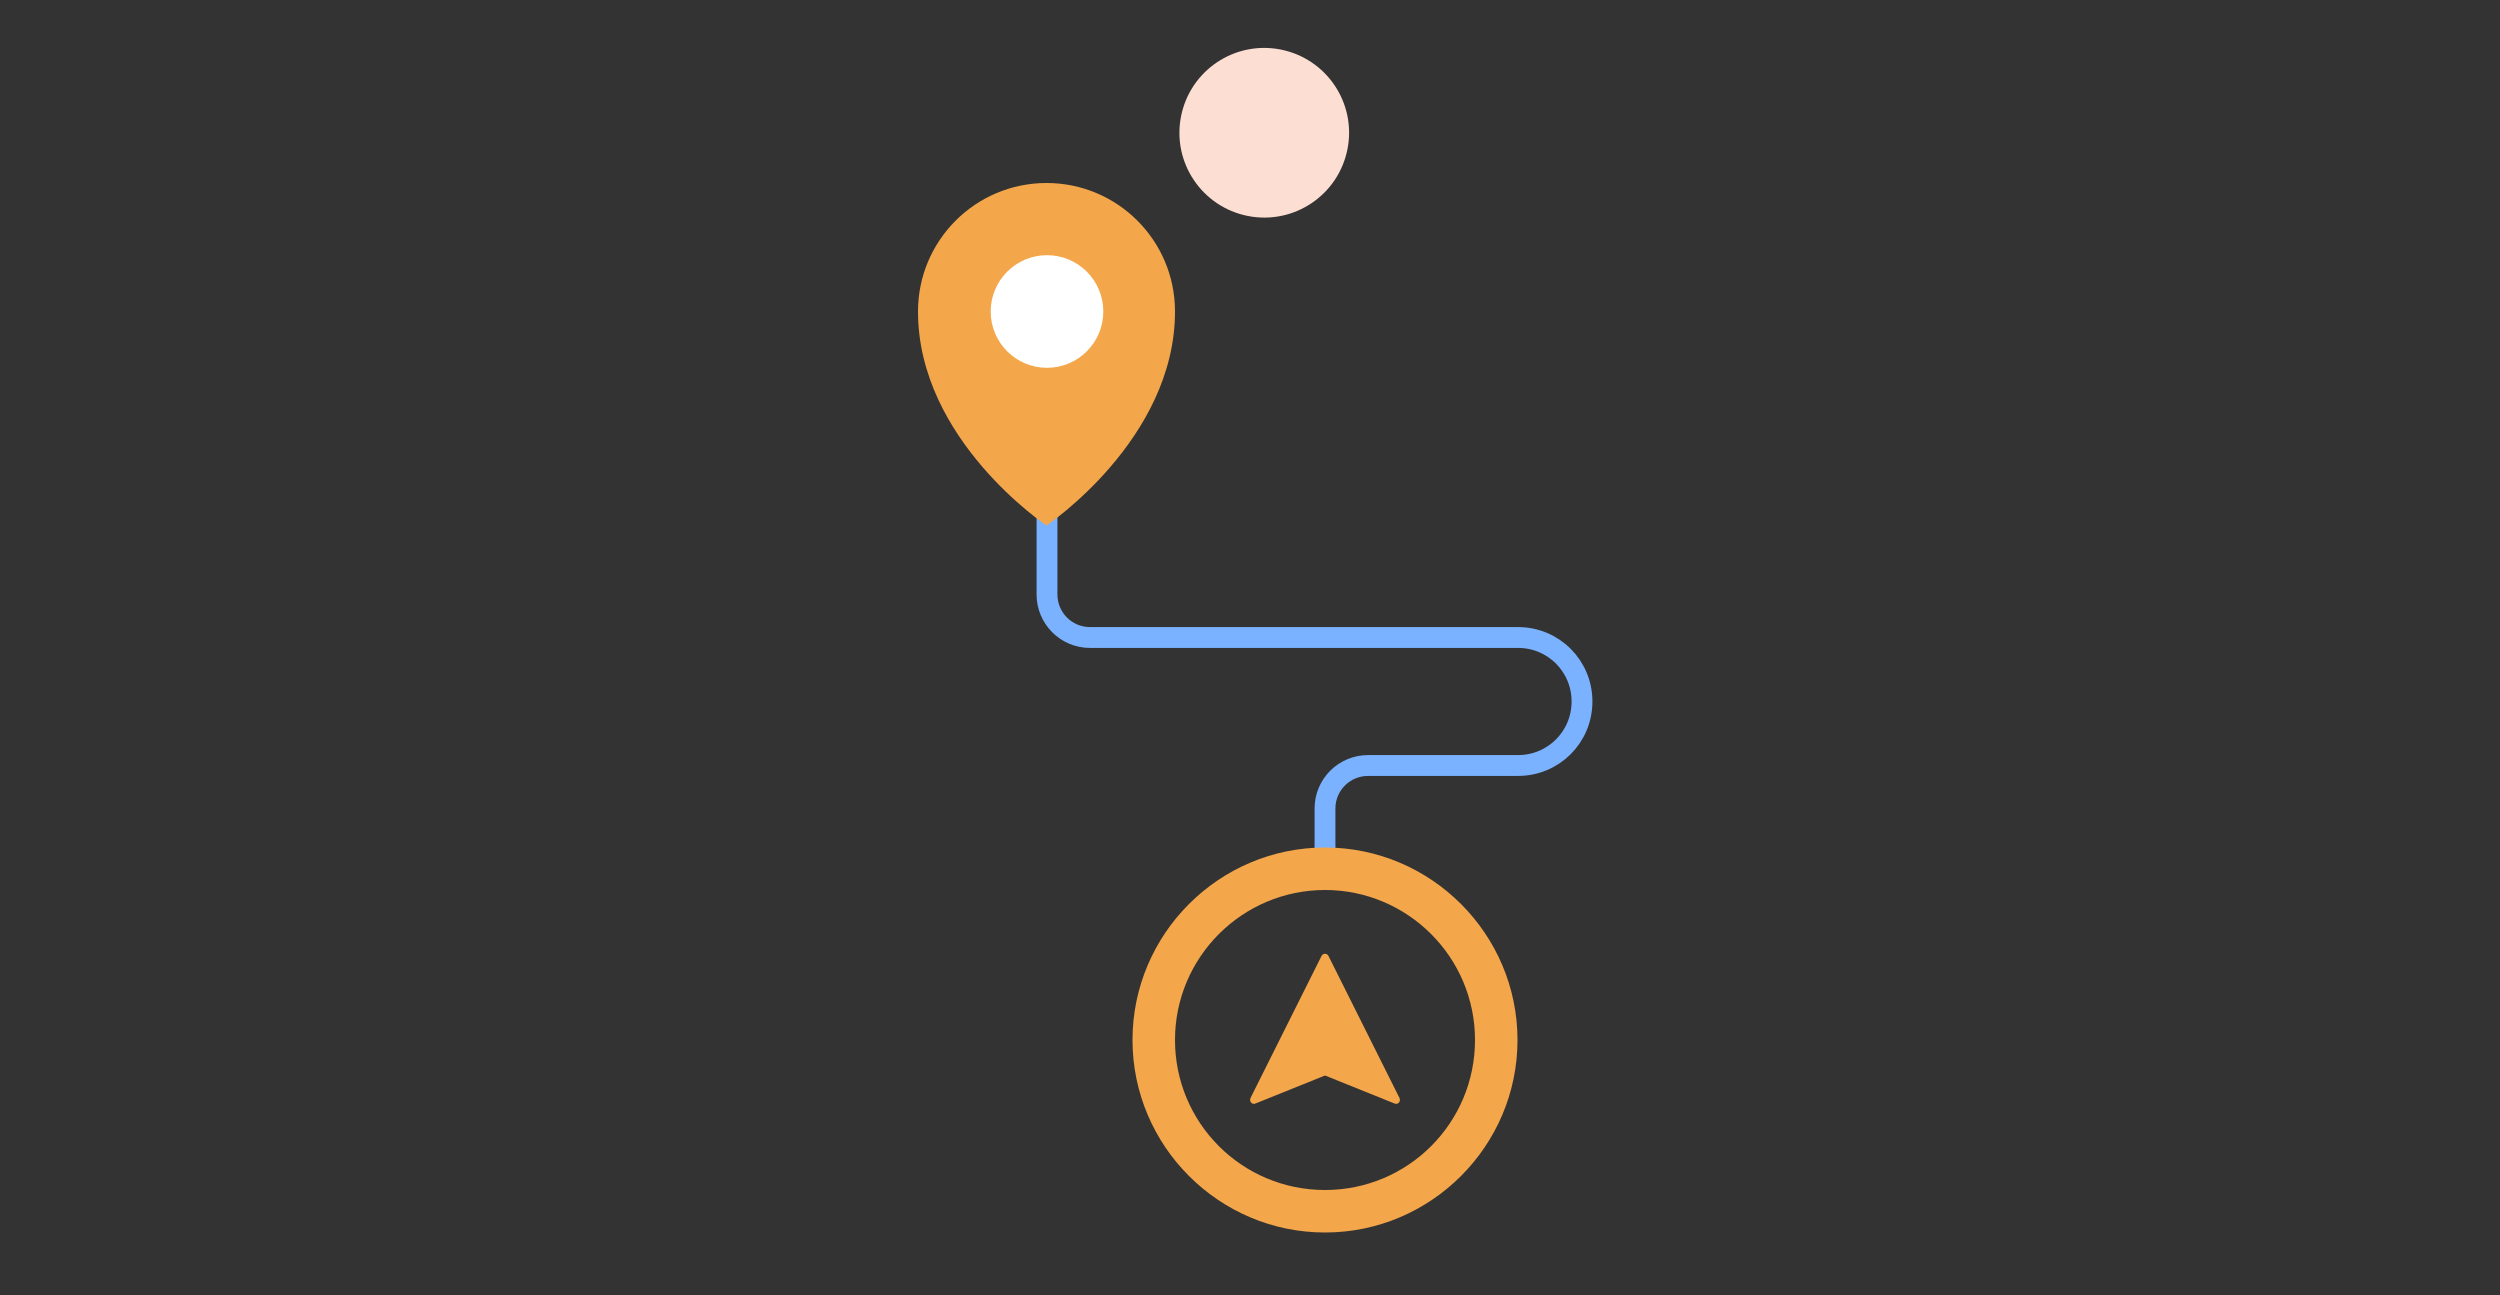 <?xml version="1.0" encoding="utf-8"?>
<!-- Generator: Adobe Illustrator 27.1.0, SVG Export Plug-In . SVG Version: 6.00 Build 0)  -->
<svg version="1.1" id="Laag_1" xmlns="http://www.w3.org/2000/svg" xmlns:xlink="http://www.w3.org/1999/xlink" x="0px" y="0px"
	 viewBox="0 0 500 259" style="enable-background:new 0 0 500 259;" xml:space="preserve">
<rect x="0" y="0" width="500" height="259" fill="#333333" stroke="none"/>
<style type="text/css">
	.st0{fill:none;stroke:#7AB2FF;stroke-width:4.168;stroke-linecap:round;stroke-miterlimit:10;}
	.st1{fill:#FCDED3;}
	.st2{fill:#F4A64A;}
	.st3{fill:#FFFFFF;stroke:#FFFFFF;stroke-width:1.125;stroke-miterlimit:10;}
</style>
<path class="st0" d="M209.4,101.5v17.4c0,4.7,3.8,8.6,8.6,8.6h85.6c7.1,0,12.8,5.7,12.8,12.8l0,0c0,7.1-5.7,12.8-12.8,12.8h-30
	c-4.7,0-8.6,3.8-8.6,8.6v11.7"/>
<path class="st1" d="M269.5,29.8c-1.8,9.2-10.7,15.2-19.9,13.4c-9.2-1.8-15.2-10.7-13.4-19.9c1.8-9.2,10.7-15.2,19.9-13.4
	C265.3,11.7,271.3,20.6,269.5,29.8z"/>
<path class="st2" d="M235,62.3c0-14.2-11.5-25.7-25.7-25.7c-14.2,0-25.7,11.5-25.7,25.7c0,25.7,25.7,42.8,25.7,42.8
	S235,87.9,235,62.3z"/>
<path class="st2" d="M250.1,219.6l14.2-28.4c0.3-0.6,1.1-0.6,1.4,0l14.2,28.4c0.3,0.7-0.3,1.4-1,1.1l-13.9-5.6l-13.9,5.6
	C250.4,221,249.8,220.3,250.1,219.6z"/>
<path class="st2" d="M265,246.5c-21.2,0-38.5-17.3-38.5-38.5s17.3-38.5,38.5-38.5s38.5,17.3,38.5,38.5S286.2,246.5,265,246.5z
	 M265,178c-16.5,0-30,13.4-30,30s13.4,30,30,30s30-13.4,30-30S281.5,178,265,178z"/>
<circle class="st3" cx="209.4" cy="62.3" r="10.7"/>
</svg>
